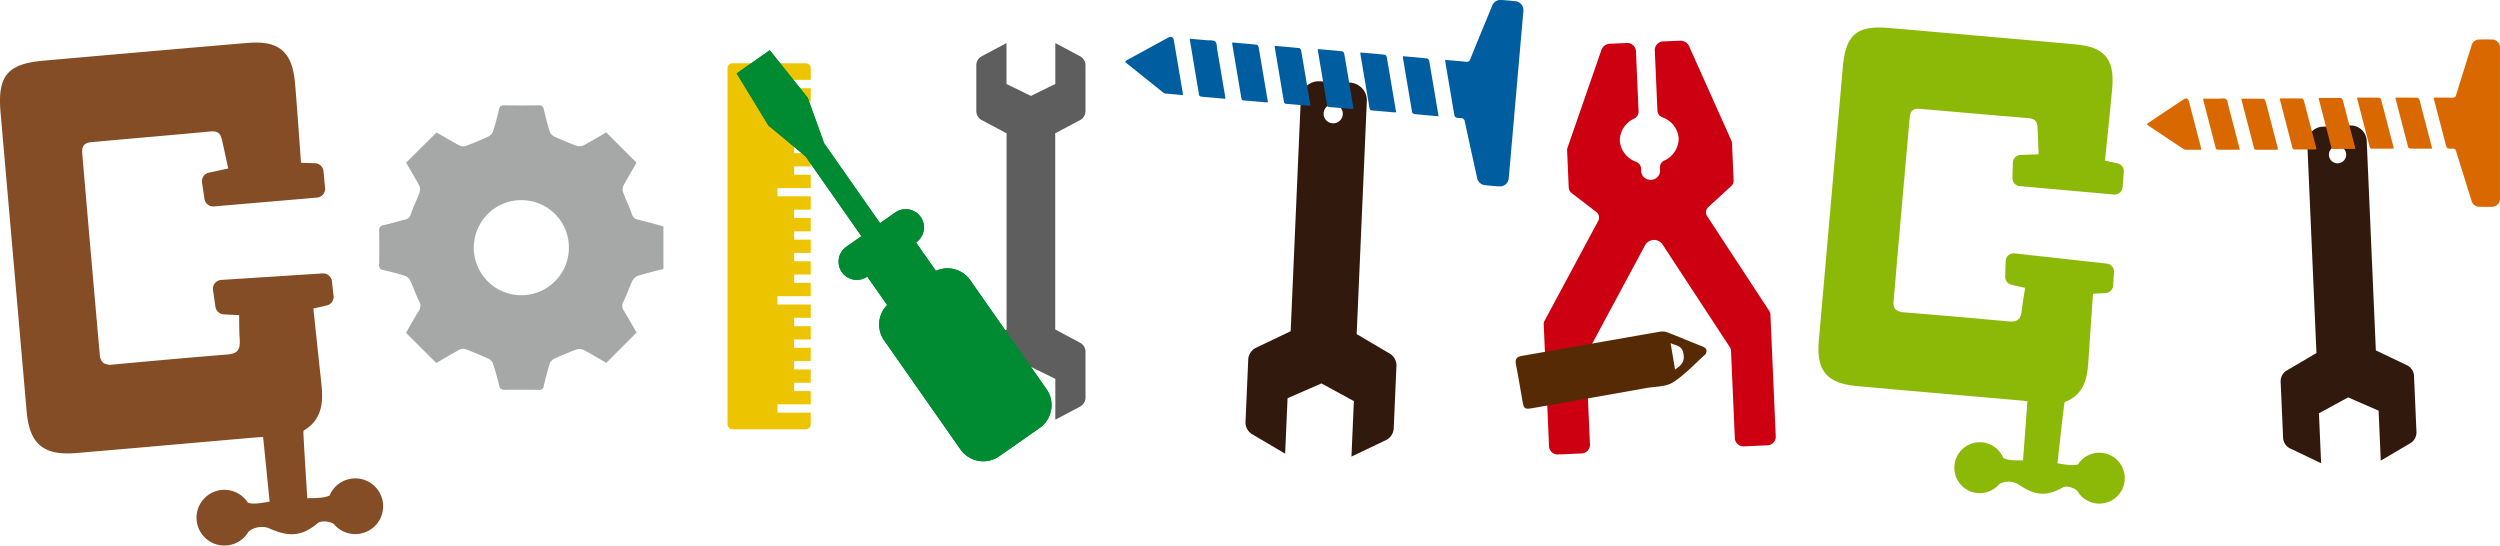 <svg xmlns="http://www.w3.org/2000/svg" xmlns:xlink="http://www.w3.org/1999/xlink" width="826.91" height="180.451" viewBox="0 0 826.91 180.451">
  <defs>
    <clipPath id="clip-path">
      <rect id="長方形_3" data-name="長方形 3" width="826.91" height="180.451" fill="none"/>
    </clipPath>
  </defs>
  <g id="グループ_355" data-name="グループ 355" transform="translate(0 0)">
    <g id="グループ_1" data-name="グループ 1" transform="translate(0 0)" clip-path="url(#clip-path)">
      <path id="パス_1" data-name="パス 1" d="M123.944,12.425V130.2a1.657,1.657,0,0,0,1.65,1.652h24.217a1.656,1.656,0,0,0,1.65-1.652v-3.852H140.455V123.6h11.007v-4.4h-5.5v-2.751h5.5v-4.4h-5.5V109.29h5.5v-4.4h-5.5v-2.751h5.5v-4.4h-5.5V94.981h5.5v-4.4H140.455V87.826h11.007v-4.4h-5.5V80.671h5.5v-4.4h-5.5V73.517h5.5v-4.4h-5.5V66.362h5.5v-4.4h-5.5V59.205h5.5V54.8H140.455V52.051h11.007v-4.4h-5.5V44.9h5.5v-4.4h-5.5V37.741h5.5v-4.4h-5.5V30.587h5.5v-4.4h-5.5V23.432h5.5v-4.4H140.455V16.277h11.007V12.425a1.654,1.654,0,0,0-1.65-1.65H125.594a1.655,1.655,0,0,0-1.65,1.65" transform="translate(116.702 10.146)" fill="#ecc400"/>
      <path id="パス_2" data-name="パス 2" d="M214.252,130.514l11.049,6.51.8-18.354,11.2-4.889,10.729,5.846-.8,18.354,11.576-5.522a4.648,4.648,0,0,0,2.4-3.623l.918-21.012a4.651,4.651,0,0,0-2.072-3.815l-11.094-6.537,3.363-77.057a5.889,5.889,0,0,0-5.609-6.124l-10.1-.441a5.891,5.891,0,0,0-6.122,5.611l-3.365,77.057-11.622,5.545a4.65,4.65,0,0,0-2.4,3.621L212.18,126.7a4.645,4.645,0,0,0,2.072,3.817m27.081-109.1a3.169,3.169,0,1,1-3.3,3.027,3.168,3.168,0,0,1,3.3-3.027" transform="translate(199.78 13.037)" fill="#32190e"/>
      <path id="パス_3" data-name="パス 3" d="M246.183,19.808c2.351.206,4.584.367,6.809.614a1.212,1.212,0,0,0,1.524-.87c2.357-5.827,4.772-11.632,7.162-17.447A2.945,2.945,0,0,1,264.911.009c1.458.087,2.918.21,4.37.384a2.921,2.921,0,0,1,2.788,3.355c-.012.239-.039.476-.058.713q-2.344,26.788-4.689,53.58c-.023.27-.039.544-.076.812a2.9,2.9,0,0,1-3.264,2.78c-1.495-.076-2.988-.216-4.473-.39a2.913,2.913,0,0,1-2.765-2.561c-1.347-6.139-2.716-12.277-4.023-18.425a1.27,1.27,0,0,0-1.41-1.182c-1.926-.113-1.922-.153-2.248-2.076q-1.354-7.991-2.71-15.983c-.062-.361-.1-.724-.171-1.208" transform="translate(231.798 0.001)" fill="#005d9f"/>
      <path id="パス_4" data-name="パス 4" d="M239.07,9.577c2.666.233,5.335.443,8,.738.26.029.606.565.666.909.854,4.881,1.666,9.77,2.487,14.657.19,1.13.382,2.26.6,3.559l-2.132-.186c-1.93-.169-3.862-.315-5.786-.532-.309-.035-.8-.351-.839-.6-1.06-6.087-2.07-12.179-3.087-18.274-.006-.029.019-.062.091-.268" transform="translate(225.014 9.018)" fill="#005d9f"/>
      <path id="パス_5" data-name="パス 5" d="M231.771,8.942c2.74.239,5.442.454,8.137.749.231.025.532.546.59.874.714,4.079,1.39,8.166,2.079,12.249.326,1.936.658,3.87,1,5.883a6.757,6.757,0,0,1-.777.037c-2.371-.2-4.739-.417-7.11-.612-.48-.041-.812-.111-.909-.7-.992-6-2.013-11.985-3.021-17.979a3.2,3.2,0,0,1,.01-.5" transform="translate(218.211 8.42)" fill="#005d9f"/>
      <path id="パス_6" data-name="パス 6" d="M224.526,8.363c2.74.239,5.442.454,8.137.749.231.025.532.546.59.874.715,4.079,1.39,8.166,2.079,12.249.326,1.936.658,3.87,1,5.883a6.756,6.756,0,0,1-.777.037c-2.371-.2-4.739-.417-7.11-.612-.48-.041-.812-.111-.909-.7-.992-6-2.013-11.985-3.021-17.979a3.207,3.207,0,0,1,.01-.5" transform="translate(211.389 7.875)" fill="#005d9f"/>
      <path id="パス_7" data-name="パス 7" d="M217.183,7.816c2.74.239,5.442.454,8.137.749.231.025.532.546.59.874.714,4.079,1.39,8.166,2.079,12.249.326,1.936.658,3.87,1,5.883a6.758,6.758,0,0,1-.777.037c-2.371-.2-4.739-.417-7.11-.612-.48-.041-.812-.111-.909-.7-.992-6-2.013-11.985-3.021-17.979a3.206,3.206,0,0,1,.01-.5" transform="translate(204.475 7.36)" fill="#005d9f"/>
      <path id="パス_8" data-name="パス 8" d="M210.783,25.542c-2.068-.181-3.965-.33-5.856-.53a1.9,1.9,0,0,1-.876-.46q-5.863-4.671-11.71-9.364c-.843-.676-.833-.815.091-1.322q6.62-3.626,13.247-7.24c1.245-.678,1.87-.369,2.1.982Q209.2,16,210.624,24.4c.054.328.091.66.159,1.144" transform="translate(180.522 5.912)" fill="#005d9f"/>
      <path id="パス_9" data-name="パス 9" d="M209.938,7.237c2.74.239,5.442.454,8.137.749.231.025.532.546.59.874.715,4.079,1.39,8.166,2.079,12.249.326,1.936.658,3.87,1,5.883a6.756,6.756,0,0,1-.777.037c-2.371-.2-4.739-.417-7.11-.612-.48-.041-.812-.111-.909-.7-.992-6-2.013-11.985-3.021-17.979a3.2,3.2,0,0,1,.01-.5" transform="translate(197.654 6.814)" fill="#005d9f"/>
      <path id="パス_10" data-name="パス 10" d="M214.484,26.463c-2.79-.245-5.462-.466-8.127-.732a.845.845,0,0,1-.586-.528c-1.046-6.122-2.06-12.249-3.079-18.375,0-.029.025-.062.089-.223,1.806.159,3.656.311,5.5.485.977.093,2.246-.1,2.837.439s.5,1.817.668,2.78q1.29,7.528,2.553,15.063c.054.324.085.652.144,1.091" transform="translate(190.847 6.219)" fill="#005d9f"/>
      <path id="パス_11" data-name="パス 11" d="M391.506,128.123l10.418,4.972-.722-16.519,9.655-5.262,10.079,4.4.72,16.519,9.947-5.86a4.187,4.187,0,0,0,1.864-3.435l-.825-18.911a4.185,4.185,0,0,0-2.157-3.26l-10.459-4.99L417,26.426a5.3,5.3,0,0,0-5.51-5.048l-9.092.4a5.3,5.3,0,0,0-5.05,5.51l3.029,69.353-9.985,5.883a4.182,4.182,0,0,0-1.864,3.435l.825,18.911a4.182,4.182,0,0,0,2.157,3.258m15.723-99.936a2.852,2.852,0,1,1-2.724,2.974,2.851,2.851,0,0,1,2.724-2.974" transform="translate(365.82 20.124)" fill="#32190e"/>
      <path id="パス_12" data-name="パス 12" d="M414.59,25.962c2.124,0,4.139-.031,6.153.017a1.094,1.094,0,0,0,1.3-.9c1.656-5.409,3.367-10.8,5.052-16.2a2.648,2.648,0,0,1,2.734-2.132c1.316-.035,2.635-.041,3.949,0a2.629,2.629,0,0,1,2.763,2.79c.01.214,0,.427,0,.643V58.583c0,.245.008.491-.006.734a2.612,2.612,0,0,1-2.709,2.749c-1.345.05-2.695.041-4.04,0a2.62,2.62,0,0,1-2.679-2.077c-1.689-5.4-3.4-10.793-5.052-16.2a1.145,1.145,0,0,0-1.357-.951c-1.736.05-1.734.014-2.178-1.685q-1.841-7.057-3.683-14.115c-.083-.318-.149-.641-.248-1.07" transform="translate(390.365 6.323)" fill="#da6800"/>
      <path id="パス_13" data-name="パス 13" d="M408.154,16.632c2.408,0,4.819-.021,7.228.035.235.006.586.458.668.761,1.149,4.31,2.26,8.63,3.38,12.946.26,1,.52,2,.817,3.143h-1.926c-1.742,0-3.487.021-5.229-.023-.28-.006-.742-.252-.8-.474-1.427-5.372-2.811-10.758-4.2-16.14-.008-.025.012-.058.06-.249" transform="translate(384.246 15.657)" fill="#da6800"/>
      <path id="パス_14" data-name="パス 14" d="M401.562,16.633c2.474,0,4.914-.019,7.355.033.21,0,.52.449.6.738.963,3.6,1.889,7.211,2.827,10.818.443,1.711.893,3.417,1.357,5.2a6.374,6.374,0,0,1-.693.093c-2.142.006-4.283,0-6.423.01-.433,0-.736-.037-.87-.561-1.359-5.3-2.745-10.587-4.118-15.882a2.9,2.9,0,0,1-.031-.447" transform="translate(378.098 15.658)" fill="#da6800"/>
      <path id="パス_15" data-name="パス 15" d="M395.02,16.682c2.474,0,4.916-.019,7.355.033.21,0,.52.448.6.738.963,3.6,1.889,7.211,2.827,10.818.443,1.711.893,3.417,1.357,5.2a6.372,6.372,0,0,1-.693.093c-2.142.006-4.281,0-6.423.01-.433,0-.736-.037-.87-.561-1.359-5.3-2.745-10.587-4.118-15.882a2.9,2.9,0,0,1-.031-.447" transform="translate(371.938 15.704)" fill="#da6800"/>
      <path id="パス_16" data-name="パス 16" d="M388.394,16.767c2.474,0,4.916-.019,7.355.033.21,0,.52.449.6.738.963,3.6,1.889,7.211,2.827,10.818.443,1.711.893,3.417,1.357,5.2a6.375,6.375,0,0,1-.693.093c-2.142.006-4.283,0-6.423.01-.433,0-.736-.037-.87-.561-1.359-5.3-2.745-10.587-4.118-15.882a2.907,2.907,0,0,1-.031-.447" transform="translate(365.699 15.784)" fill="#da6800"/>
      <path id="パス_17" data-name="パス 17" d="M383.743,33.732c-1.868,0-3.58.016-5.293-.016a1.7,1.7,0,0,1-.819-.344Q372.007,29.645,366.4,25.9c-.808-.54-.812-.668-.021-1.194q5.65-3.771,11.308-7.529c1.064-.7,1.648-.48,1.961.716q1.931,7.415,3.866,14.83c.076.291.134.584.233,1.013" transform="translate(344.413 15.794)" fill="#da6800"/>
      <path id="パス_18" data-name="パス 18" d="M381.853,16.816c2.474,0,4.914-.019,7.355.033.21,0,.52.449.6.738.963,3.6,1.889,7.211,2.827,10.818.443,1.711.893,3.417,1.357,5.2a6.372,6.372,0,0,1-.693.093c-2.142.006-4.283,0-6.423.01-.433,0-.736-.037-.87-.561-1.359-5.3-2.745-10.587-4.118-15.882a2.914,2.914,0,0,1-.031-.447" transform="translate(359.541 15.83)" fill="#da6800"/>
      <path id="パス_19" data-name="パス 19" d="M387.437,33.734c-2.52,0-4.934.01-7.345-.019a.756.756,0,0,1-.567-.427q-2.126-8.108-4.2-16.233c-.006-.025.017-.058.062-.206,1.631,0,3.3-.01,4.972,0,.881.006,2.006-.266,2.576.171s.594,1.588.817,2.439q1.747,6.649,3.47,13.306c.076.285.13.579.216.967" transform="translate(353.392 15.794)" fill="#da6800"/>
      <path id="パス_20" data-name="パス 20" d="M317.5,61.911l7.473-6.862a2.439,2.439,0,0,0,.833-1.893l-.54-12.331a2.214,2.214,0,0,0-.2-.821L311.006,8.6a3.126,3.126,0,0,0-3.037-1.664l-5.252.229a2.906,2.906,0,0,0-3,2.757L300.6,30.1a2.509,2.509,0,0,0,1.645,2.178,8.081,8.081,0,0,1,5.39,6.931,8.078,8.078,0,0,1-4.765,7.374,2.51,2.51,0,0,0-1.448,2.314l.058,1.322a3.168,3.168,0,0,1-6.234.272l-.058-1.322a2.509,2.509,0,0,0-1.644-2.178,8.081,8.081,0,0,1-5.39-6.931,8.079,8.079,0,0,1,4.766-7.374,2.511,2.511,0,0,0,1.446-2.314l-.88-20.175a2.9,2.9,0,0,0-3.233-2.485L285,7.939a3.124,3.124,0,0,0-2.879,1.92L270.845,42.371a2.239,2.239,0,0,0-.124.835l.538,12.331a2.435,2.435,0,0,0,.994,1.813l8.044,6.186a2.32,2.32,0,0,1,.715,3L263.265,99.581a2.3,2.3,0,0,0-.278,1.186l1.769,40.534a2.9,2.9,0,0,0,3.233,2.485l7.3-.318a2.906,2.906,0,0,0,3-2.757l-1.274-29.149a2.3,2.3,0,0,1,.278-1.188l19.315-35.964a3.408,3.408,0,0,1,5.574-.243l22.375,34.144a2.272,2.272,0,0,1,.381,1.157l1.272,29.149a2.9,2.9,0,0,0,3.233,2.485l7.3-.318a2.906,2.906,0,0,0,3-2.757l-1.771-40.534a2.272,2.272,0,0,0-.381-1.157L317.046,64.961a2.322,2.322,0,0,1,.452-3.05" transform="translate(247.618 6.527)" fill="#c01"/>
      <path id="パス_21" data-name="パス 21" d="M176.338,102.083l-8.368,4.45a3.422,3.422,0,0,0-1.645,2.74v15.48a3.422,3.422,0,0,0,1.645,2.74l8.335,4.433V118.4l8.077-3.955,8.075,3.955v13.521l8.335-4.433a3.424,3.424,0,0,0,1.646-2.74v-15.48a3.424,3.424,0,0,0-1.646-2.74l-8.368-4.45v-64.9l8.368-4.45a3.424,3.424,0,0,0,1.646-2.74V14.512a3.424,3.424,0,0,0-1.646-2.74L192.457,7.34V20.861l-8.075,3.955L176.3,20.861V7.34l-8.335,4.433a3.422,3.422,0,0,0-1.645,2.74v15.48a3.422,3.422,0,0,0,1.645,2.74l8.368,4.45Z" transform="translate(156.606 6.911)" fill="#5f5e5e"/>
      <path id="パス_22" data-name="パス 22" d="M145.133,18.451l-2.949-3.691c-5.151,1.551-8.988,4.982-12.556,8.793l2.462,4.031,12.3,10.244,36,51.415a3.765,3.765,0,0,0,6.168-4.318l-36-51.415Z" transform="translate(122.054 13.898)" fill="#008a32"/>
      <path id="パス_23" data-name="パス 23" d="M146.076,20.6,136.452,8.556l-10.958,7.673,8.03,13.164Z" transform="translate(118.161 8.057)" fill="#008a32"/>
      <path id="パス_24" data-name="パス 24" d="M149.027,24.292,136.453,8.556l-10.96,7.673,10.488,17.2,12.3,10.244,36,51.415a3.764,3.764,0,0,0,6.166-4.318l-36-51.415Z" transform="translate(118.16 8.056)" fill="#008a32"/>
      <path id="パス_25" data-name="パス 25" d="M186.415,59.1a9.183,9.183,0,0,0-11.343-3.074L168.5,46.638a6.032,6.032,0,1,0-6.92-9.881L145.45,48.052a6.031,6.031,0,1,0,6.918,9.881l6.574,9.389a9.184,9.184,0,0,0-.99,11.71L183.208,115.1a9.208,9.208,0,0,0,12.863,2.211l13.282-9.3a9.209,9.209,0,0,0,2.32-12.843Z" transform="translate(134.493 33.562)" fill="#008a32"/>
      <path id="長方形_1" data-name="長方形 1" d="M1.94,0H6.749A1.937,1.937,0,0,1,8.687,1.937V36.351a1.94,1.94,0,0,1-1.94,1.94H1.937A1.937,1.937,0,0,1,0,36.354V1.94A1.94,1.94,0,0,1,1.94,0Z" transform="matrix(0.819, -0.574, 0.574, 0.819, 311.355, 104.262)" fill="#008a32"/>
      <path id="長方形_2" data-name="長方形 2" d="M1.94,0H6.749A1.937,1.937,0,0,1,8.687,1.937V36.351a1.94,1.94,0,0,1-1.94,1.94H1.937A1.937,1.937,0,0,1,0,36.354V1.94A1.94,1.94,0,0,1,1.94,0Z" transform="matrix(0.819, -0.574, 0.574, 0.819, 299.495, 112.566)" fill="#008a32"/>
      <path id="パス_26" data-name="パス 26" d="M186.415,59.1a9.183,9.183,0,0,0-11.343-3.074L168.5,46.638a6.032,6.032,0,1,0-6.92-9.881L145.45,48.052a6.031,6.031,0,1,0,6.918,9.881l6.574,9.389a9.184,9.184,0,0,0-.99,11.71L183.208,115.1a9.208,9.208,0,0,0,12.863,2.211l13.282-9.3a9.209,9.209,0,0,0,2.32-12.843Z" transform="translate(134.493 33.562)" fill="#008a32"/>
      <path id="パス_27" data-name="パス 27" d="M321.034,63.969c-3.617,3.217-6.852,6.823-10.787,9.327-2.38,1.512-5.838,1.353-8.824,1.883q-18.552,3.294-37.113,6.551c-3.275.579-3.369.516-3.945-2.8-.666-3.827-1.3-7.659-2.05-11.469-.344-1.742.1-2.6,1.957-2.924,15.232-2.637,30.45-5.351,45.679-8a4.837,4.837,0,0,1,2.46.227c3.881,1.5,7.708,3.147,11.585,4.658,1.433.557,1.6,1.377,1.039,2.545M309.451,60.3c.516,3.039,1,5.887,1.487,8.751,1.87-1.285,3.4-2.509,2.718-5.489-.615-2.7-2.714-2.378-4.205-3.262" transform="translate(243.119 53.172)" fill="#572a06"/>
      <path id="パス_28" data-name="パス 28" d="M83.487,103.175,73.466,93.2c1.357-2.343,2.707-4.817,4.207-7.2a2.844,2.844,0,0,0,.146-3.231c-1.107-2.173-1.846-4.53-2.881-6.743a3.286,3.286,0,0,0-1.679-1.635c-2.386-.773-4.829-1.392-7.277-1.951a1.523,1.523,0,0,1-1.388-1.8q.084-5.566,0-11.131c-.017-1.118.258-1.681,1.452-1.938,2.394-.515,4.739-1.248,7.116-1.844a2.354,2.354,0,0,0,1.891-1.751c.827-2.427,2-4.737,2.879-7.149a3.2,3.2,0,0,0-.078-2.324c-1.373-2.609-2.914-5.13-4.341-7.59,3.365-3.339,6.654-6.607,10.071-10,2.419,1.4,4.994,2.951,7.646,4.359a2.935,2.935,0,0,0,2.151.066c2.468-.92,4.906-1.932,7.289-3.052a3.267,3.267,0,0,0,1.6-1.7c.771-2.386,1.4-4.827,1.955-7.277.247-1.1.767-1.379,1.817-1.363q5.659.076,11.319,0a1.431,1.431,0,0,1,1.674,1.3c.6,2.5,1.221,5.007,1.994,7.461a3.026,3.026,0,0,0,1.52,1.571c2.392,1.1,4.825,2.124,7.3,3.027a3.191,3.191,0,0,0,2.318-.1c2.608-1.371,5.128-2.91,7.545-4.312,3.371,3.374,6.648,6.652,10.03,10.036-1.425,2.466-2.988,5.042-4.4,7.7a2.96,2.96,0,0,0-.031,2.157c.9,2.408,2.027,4.73,2.889,7.147a2.4,2.4,0,0,0,1.868,1.788c2.858.7,5.695,1.493,8.553,2.252V72.054c-2.846.753-5.716,1.427-8.518,2.314a3.518,3.518,0,0,0-1.813,1.745c-1.046,2.206-1.78,4.565-2.883,6.741a2.721,2.721,0,0,0,.144,3.06c1.485,2.4,2.852,4.869,4.188,7.178-3.374,3.386-6.646,6.667-10.015,10.046-2.437-1.412-4.957-2.949-7.564-4.322a3.186,3.186,0,0,0-2.316-.1c-2.472.9-4.9,1.93-7.293,3.033a3.026,3.026,0,0,0-1.522,1.565c-.773,2.454-1.4,4.957-1.992,7.463a1.428,1.428,0,0,1-1.679,1.291c-3.708-.06-7.421-.083-11.129-.016-1.262.021-1.714-.45-1.992-1.641-.569-2.442-1.279-4.858-2.07-7.238a2.8,2.8,0,0,0-1.417-1.417c-2.454-1.118-4.941-2.167-7.461-3.124a2.7,2.7,0,0,0-2,.074c-2.652,1.427-5.238,2.984-7.8,4.469M111.717,49.3a15.73,15.73,0,1,0,15.637,15.752A15.675,15.675,0,0,0,111.717,49.3" transform="translate(60.816 16.894)" fill="#a6a7a7"/>
      <path id="パス_29" data-name="パス 29" d="M116.715,151.44a9.2,9.2,0,0,0-7.7,5.638c-1.711.755-3.817.835-6.916.868l-.45.006-.2-3.147c-.412-6.409-.8-12.459-1.107-18.622a2,2,0,0,1,.1-.575c7.085-4.225,6.322-11.273,5.763-16.445q-1-9.18-1.957-18.365l-.592-5.572,4.435-1.027a2.919,2.919,0,0,0,2.241-3.173l-.546-4.835a2.921,2.921,0,0,0-3.089-2.586L73.16,85.757a3.034,3.034,0,0,0-2.079,1.076,2.914,2.914,0,0,0-.623,2.256l.8,5.557A2.925,2.925,0,0,0,74,97.146l5.106.258c0,.2,0,.4,0,.6.012,2.435.021,4.951.181,7.438.225,3.506-.728,4.685-4.071,4.976-.037,0-.072.008-.107.01-13.09,1.056-26.394,2.272-37.835,3.33a4.7,4.7,0,0,1-3.169-.586,4.186,4.186,0,0,1-1.118-2.91c-2.155-24.112-4.219-48.05-5.772-66.211-.227-2.644.623-3.664,3.248-3.9q6.9-.617,13.808-1.223c8.388-.738,16.775-1.476,25.161-2.26l.068-.006c2.446-.214,3.411.5,3.955,2.916.645,2.868,1.266,5.743,1.885,8.619l.151.7-6.39,1.379a2.918,2.918,0,0,0-2.272,3.283l.8,5.409a2.922,2.922,0,0,0,3.14,2.481l34.1-2.926h.006a2.92,2.92,0,0,0,2.652-3.192L107,49.8a2.92,2.92,0,0,0-2.811-2.639l-4.627-.148q-.218-3.014-.433-6.009c-.456-6.376-.93-12.97-1.464-19.425-.371-4.52-1.163-9.081-4.39-11.809-3.194-2.7-7.7-2.724-12.1-2.349-21.845,1.868-44.355,3.829-66.9,5.829C2.427,14.305-.866,18.3.184,30.358l8.628,98.876c.946,10.836,5.553,14.7,16.433,13.779q17.757-1.5,35.505-3.077,11.626-1.019,23.25-2.029c1.025-.089,2.072-.144,3.031-.184l2.151,21.355c-.342.056-.683.115-1.019.175-2.563.449-4.458.711-6.168.2a9.216,9.216,0,1,0,.192,9.582,6.916,6.916,0,0,1,6.646-1.19c6.081,2.685,10.469,3.225,16.22-1.608.911-.769,3.1-.893,5.281.15a9.213,9.213,0,1,0,6.38-14.948" transform="translate(0 6.831)" fill="#844d26"/>
      <path id="パス_30" data-name="パス 30" d="M403.429,145.362a8.409,8.409,0,0,0-7.817,3.848c-1.658.41-3.567.148-6.357-.315l-.408-.068.318-2.862c.647-5.827,1.256-11.331,1.957-16.921a1.933,1.933,0,0,1,.184-.5c7.044-2.675,7.475-9.133,7.792-13.874q.562-8.411,1.151-16.828l.353-5.1,4.149-.219a2.668,2.668,0,0,0,2.518-2.5l.276-4.433a2.666,2.666,0,0,0-2.367-2.815l-30.5-3.384a2.781,2.781,0,0,0-2.043.635,2.666,2.666,0,0,0-.916,1.932l-.159,5.126a2.67,2.67,0,0,0,2.07,2.681l4.551,1.043q-.047.271-.093.536c-.377,2.192-.767,4.458-1.017,6.72-.353,3.188-1.4,4.1-4.452,3.829l-.1-.008c-11.941-1.126-24.1-2.143-34.554-3.006a4.31,4.31,0,0,1-2.757-1.029,3.838,3.838,0,0,1-.546-2.8c1.885-22.027,3.827-43.881,5.308-60.458.216-2.415,1.144-3.2,3.541-2.992q6.305.536,12.611,1.089c7.661.666,15.321,1.332,22.986,1.955l.062.006c2.235.2,2.988.994,3.095,3.25.126,2.681.227,5.366.328,8.05l.025.656-5.964.227a2.662,2.662,0,0,0-2.563,2.592l-.136,4.992a2.667,2.667,0,0,0,2.429,2.73l31.129,2.776h0a2.67,2.67,0,0,0,2.893-2.45l.394-5.054A2.667,2.667,0,0,0,408.7,49.6l-4.138-.866q.283-2.746.565-5.473c.6-5.807,1.219-11.811,1.763-17.7.382-4.124.394-8.351-2.076-11.315-2.444-2.934-6.495-3.672-10.508-4.031-19.944-1.786-40.5-3.592-61.087-5.368-10.822-.934-14.416,2.138-15.383,13.148l-7.92,90.287c-.868,9.9,2.662,14.1,12.593,15q16.207,1.465,32.418,2.864,10.616.929,21.231,1.862c.936.083,1.885.2,2.755.315l-1.452,19.546c-.316,0-.633,0-.945,0-2.375,0-4.12-.068-5.578-.8a8.417,8.417,0,1,0-1.347,8.648,6.315,6.315,0,0,1,6.166-.017c5.044,3.378,8.9,4.559,14.841,1.126.942-.546,2.934-.311,4.726.973a8.414,8.414,0,1,0,8.108-12.432" transform="translate(291.685 4.415)" fill="#8cb808"/>
    </g>
  </g>
</svg>
